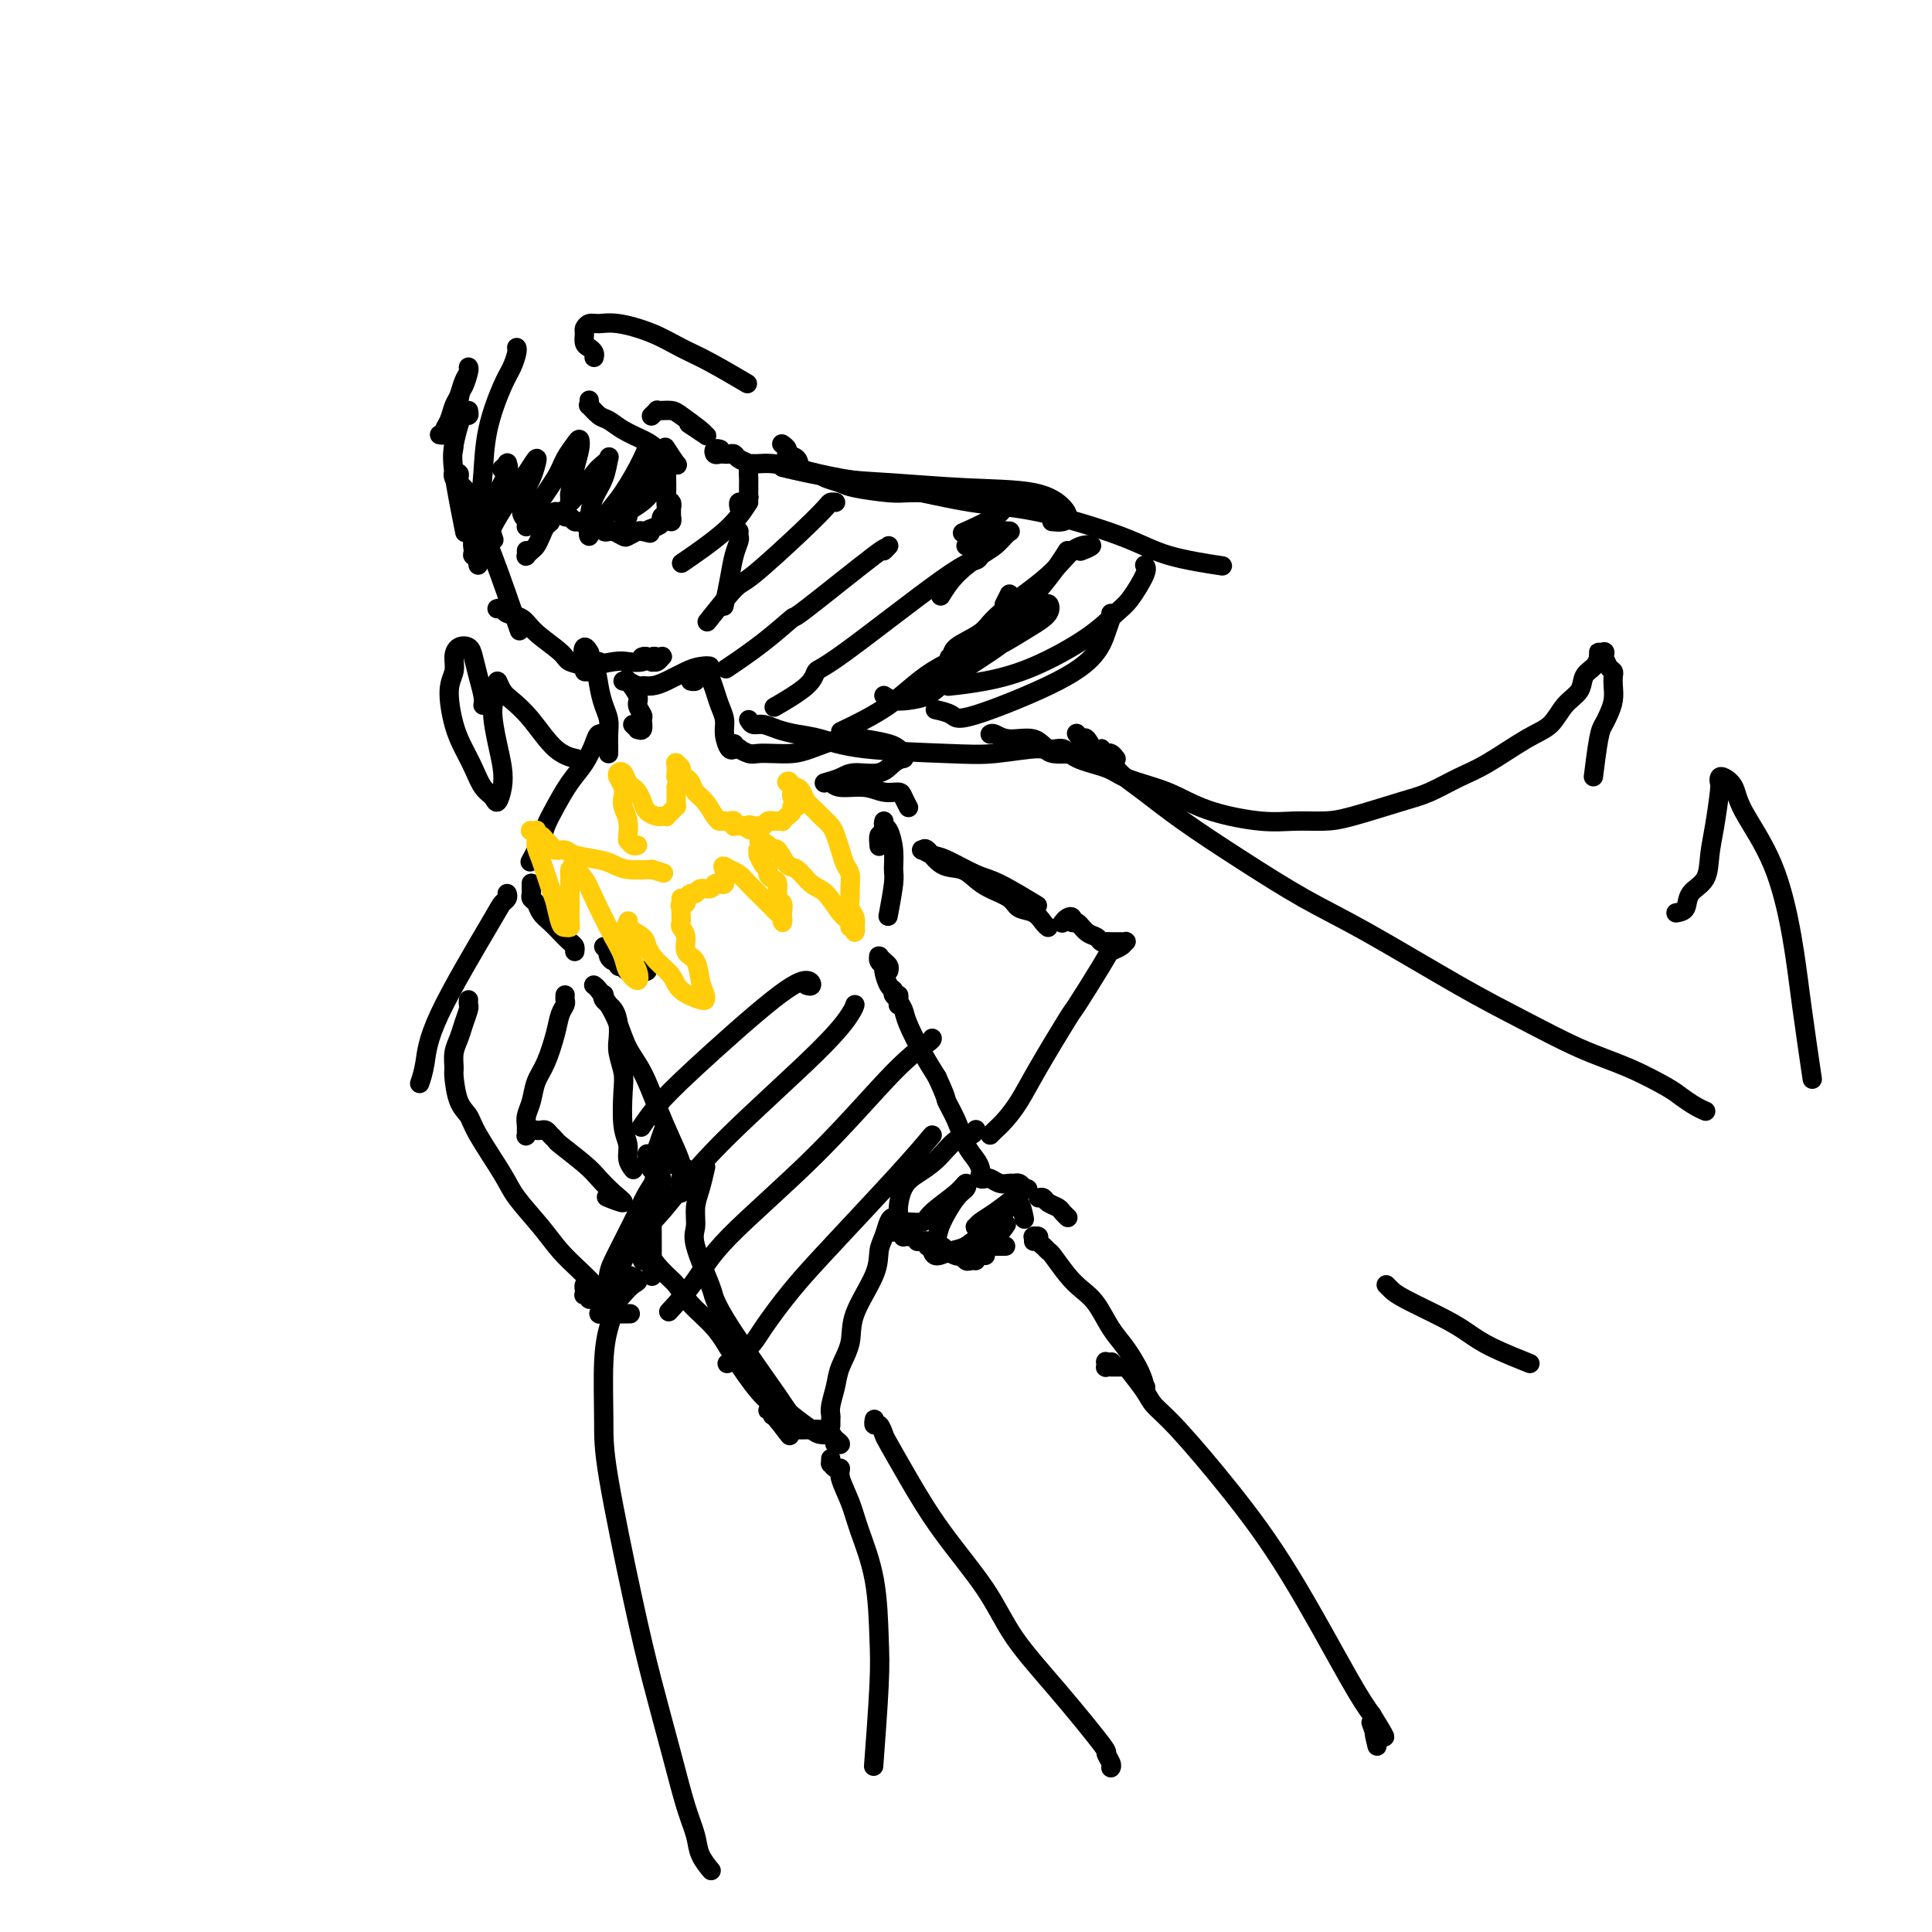 <svg viewBox='0 0 400 400' version='1.1' xmlns='http://www.w3.org/2000/svg' xmlns:xlink='http://www.w3.org/1999/xlink'><g fill='none' stroke='#000000' stroke-width='4' stroke-linecap='round' stroke-linejoin='round'><path d='M125,152c-0.561,-0.009 -1.122,-0.018 -1,0c0.122,0.018 0.928,0.065 1,0c0.072,-0.065 -0.589,-0.240 -1,0c-0.411,0.240 -0.572,0.897 -1,2c-0.428,1.103 -1.122,2.653 -2,4c-0.878,1.347 -1.942,2.491 -3,4c-1.058,1.509 -2.112,3.382 -3,5c-0.888,1.618 -1.609,2.980 -2,4c-0.391,1.020 -0.451,1.698 -1,3c-0.549,1.302 -1.585,3.229 -2,4c-0.415,0.771 -0.207,0.385 0,0'/><path d='M110,183c-0.000,-0.120 -0.001,-0.239 0,0c0.001,0.239 0.003,0.837 0,1c-0.003,0.163 -0.013,-0.108 0,0c0.013,0.108 0.048,0.595 0,1c-0.048,0.405 -0.179,0.727 0,1c0.179,0.273 0.667,0.497 1,1c0.333,0.503 0.510,1.286 1,2c0.490,0.714 1.294,1.358 2,2c0.706,0.642 1.313,1.283 2,2c0.687,0.717 1.452,1.512 2,2c0.548,0.488 0.878,0.670 1,1c0.122,0.330 0.035,0.809 0,1c-0.035,0.191 -0.017,0.096 0,0'/><path d='M123,204c-0.066,-0.046 -0.132,-0.092 0,0c0.132,0.092 0.461,0.321 1,1c0.539,0.679 1.288,1.806 2,3c0.712,1.194 1.387,2.454 2,4c0.613,1.546 1.163,3.379 2,5c0.837,1.621 1.962,3.028 3,5c1.038,1.972 1.991,4.507 3,7c1.009,2.493 2.074,4.945 3,7c0.926,2.055 1.712,3.714 2,5c0.288,1.286 0.077,2.200 0,3c-0.077,0.800 -0.021,1.484 0,2c0.021,0.516 0.006,0.862 0,1c-0.006,0.138 -0.003,0.069 0,0'/><path d='M136,246c-0.116,-0.461 -0.231,-0.922 0,-1c0.231,-0.078 0.809,0.228 1,0c0.191,-0.228 -0.003,-0.991 0,-1c0.003,-0.009 0.204,0.735 0,1c-0.204,0.265 -0.813,0.052 -1,0c-0.187,-0.052 0.050,0.056 0,1c-0.050,0.944 -0.385,2.725 -1,4c-0.615,1.275 -1.509,2.043 -2,3c-0.491,0.957 -0.580,2.101 -1,3c-0.420,0.899 -1.170,1.551 -2,3c-0.830,1.449 -1.739,3.695 -2,5c-0.261,1.305 0.126,1.669 0,2c-0.126,0.331 -0.765,0.627 -1,1c-0.235,0.373 -0.067,0.821 0,1c0.067,0.179 0.034,0.090 0,0'/><path d='M133,261c0.003,-0.340 0.005,-0.680 0,-1c-0.005,-0.320 -0.018,-0.621 0,-1c0.018,-0.379 0.066,-0.835 0,-1c-0.066,-0.165 -0.247,-0.040 0,0c0.247,0.040 0.921,-0.006 1,0c0.079,0.006 -0.436,0.065 0,1c0.436,0.935 1.823,2.746 3,4c1.177,1.254 2.146,1.950 3,3c0.854,1.050 1.594,2.455 3,4c1.406,1.545 3.477,3.229 5,5c1.523,1.771 2.499,3.628 4,6c1.501,2.372 3.528,5.259 5,7c1.472,1.741 2.391,2.337 3,3c0.609,0.663 0.909,1.393 1,2c0.091,0.607 -0.029,1.092 0,1c0.029,-0.092 0.205,-0.761 0,-1c-0.205,-0.239 -0.792,-0.050 -1,0c-0.208,0.050 -0.038,-0.040 0,0c0.038,0.040 -0.056,0.211 0,0c0.056,-0.211 0.263,-0.804 0,-1c-0.263,-0.196 -0.995,0.004 -1,0c-0.005,-0.004 0.717,-0.211 1,0c0.283,0.211 0.127,0.840 0,1c-0.127,0.160 -0.227,-0.149 0,0c0.227,0.149 0.779,0.757 1,1c0.221,0.243 0.110,0.122 0,0'/><path d='M161,294c4.498,5.812 1.744,2.342 1,1c-0.744,-1.342 0.521,-0.556 1,0c0.479,0.556 0.172,0.881 0,1c-0.172,0.119 -0.208,0.031 0,0c0.208,-0.031 0.661,-0.005 1,0c0.339,0.005 0.562,-0.010 1,0c0.438,0.010 1.089,0.045 2,0c0.911,-0.045 2.083,-0.170 3,0c0.917,0.170 1.580,0.634 2,1c0.420,0.366 0.597,0.634 1,1c0.403,0.366 1.032,0.829 1,1c-0.032,0.171 -0.723,0.049 -1,0c-0.277,-0.049 -0.138,-0.024 0,0'/><path d='M172,295c0.002,0.092 0.004,0.184 0,0c-0.004,-0.184 -0.013,-0.645 0,-1c0.013,-0.355 0.050,-0.603 0,-1c-0.050,-0.397 -0.185,-0.941 0,-2c0.185,-1.059 0.691,-2.631 1,-4c0.309,-1.369 0.422,-2.533 1,-4c0.578,-1.467 1.622,-3.235 2,-5c0.378,-1.765 0.090,-3.527 1,-6c0.910,-2.473 3.017,-5.658 4,-8c0.983,-2.342 0.842,-3.843 1,-5c0.158,-1.157 0.617,-1.971 1,-3c0.383,-1.029 0.691,-2.273 1,-3c0.309,-0.727 0.620,-0.938 1,-1c0.380,-0.062 0.830,0.026 1,0c0.170,-0.026 0.060,-0.165 0,0c-0.060,0.165 -0.070,0.632 0,1c0.070,0.368 0.219,0.635 0,1c-0.219,0.365 -0.806,0.829 -1,1c-0.194,0.171 0.005,0.050 0,0c-0.005,-0.050 -0.213,-0.027 0,0c0.213,0.027 0.846,0.060 1,0c0.154,-0.060 -0.170,-0.212 0,0c0.170,0.212 0.833,0.789 1,1c0.167,0.211 -0.161,0.057 0,0c0.161,-0.057 0.813,-0.015 1,0c0.187,0.015 -0.089,0.004 0,0c0.089,-0.004 0.545,-0.002 1,0'/><path d='M189,256c1.012,0.692 1.041,0.921 1,1c-0.041,0.079 -0.150,0.007 0,0c0.150,-0.007 0.561,0.051 1,0c0.439,-0.051 0.905,-0.209 1,0c0.095,0.209 -0.182,0.787 0,1c0.182,0.213 0.824,0.061 1,0c0.176,-0.061 -0.112,-0.032 0,0c0.112,0.032 0.625,0.065 1,0c0.375,-0.065 0.611,-0.229 1,0c0.389,0.229 0.930,0.850 1,1c0.070,0.150 -0.332,-0.170 0,0c0.332,0.170 1.399,0.830 2,1c0.601,0.170 0.736,-0.151 1,0c0.264,0.151 0.659,0.772 1,1c0.341,0.228 0.630,0.061 1,0c0.370,-0.061 0.820,-0.018 1,0c0.180,0.018 0.090,0.009 0,0'/><path d='M203,259c0.030,0.113 0.060,0.226 0,0c-0.060,-0.226 -0.209,-0.793 0,-1c0.209,-0.207 0.776,-0.056 1,0c0.224,0.056 0.106,0.015 0,0c-0.106,-0.015 -0.200,-0.004 0,0c0.200,0.004 0.693,0.001 1,0c0.307,-0.001 0.429,-0.000 1,0c0.571,0.000 1.592,0.000 2,0c0.408,-0.000 0.204,-0.000 0,0'/><path d='M125,206c0.053,-0.072 0.105,-0.143 0,0c-0.105,0.143 -0.369,0.501 0,1c0.369,0.499 1.371,1.137 2,2c0.629,0.863 0.887,1.949 1,3c0.113,1.051 0.082,2.066 0,3c-0.082,0.934 -0.214,1.786 0,3c0.214,1.214 0.774,2.790 1,4c0.226,1.210 0.117,2.055 0,4c-0.117,1.945 -0.241,4.991 0,7c0.241,2.009 0.848,2.982 1,4c0.152,1.018 -0.151,2.082 0,3c0.151,0.918 0.758,1.691 1,2c0.242,0.309 0.121,0.155 0,0'/><path d='M134,239c-0.008,-0.091 -0.016,-0.182 0,0c0.016,0.182 0.057,0.637 0,1c-0.057,0.363 -0.214,0.635 0,1c0.214,0.365 0.797,0.822 1,1c0.203,0.178 0.027,0.078 0,0c-0.027,-0.078 0.096,-0.134 0,0c-0.096,0.134 -0.410,0.459 0,-1c0.410,-1.459 1.546,-4.703 2,-6c0.454,-1.297 0.227,-0.649 0,0'/><path d='M125,196c0.416,0.444 0.832,0.889 1,1c0.168,0.111 0.087,-0.111 0,0c-0.087,0.111 -0.180,0.555 0,1c0.180,0.445 0.633,0.890 1,1c0.367,0.110 0.649,-0.114 1,0c0.351,0.114 0.772,0.568 1,1c0.228,0.432 0.262,0.844 1,1c0.738,0.156 2.180,0.058 3,0c0.820,-0.058 1.018,-0.075 1,0c-0.018,0.075 -0.254,0.244 -1,0c-0.746,-0.244 -2.004,-0.900 -3,-1c-0.996,-0.100 -1.730,0.358 -2,0c-0.270,-0.358 -0.077,-1.531 0,-2c0.077,-0.469 0.039,-0.235 0,0'/><path d='M183,173c-0.422,-0.222 -0.844,-0.444 -1,0c-0.156,0.444 -0.044,1.556 0,2c0.044,0.444 0.022,0.222 0,0'/><path d='M183,170c-0.082,0.401 -0.165,0.803 0,1c0.165,0.197 0.576,0.191 1,1c0.424,0.809 0.859,2.435 1,4c0.141,1.565 -0.014,3.069 0,4c0.014,0.931 0.196,1.289 0,3c-0.196,1.711 -0.770,4.775 -1,6c-0.230,1.225 -0.115,0.613 0,0'/><path d='M184,201c0.083,-0.340 0.166,-0.680 0,-1c-0.166,-0.320 -0.581,-0.619 -1,-1c-0.419,-0.381 -0.840,-0.845 -1,-1c-0.160,-0.155 -0.058,-0.002 0,0c0.058,0.002 0.071,-0.147 0,0c-0.071,0.147 -0.225,0.588 0,1c0.225,0.412 0.830,0.793 1,1c0.170,0.207 -0.094,0.240 0,1c0.094,0.760 0.547,2.246 1,3c0.453,0.754 0.906,0.776 1,1c0.094,0.224 -0.171,0.649 0,1c0.171,0.351 0.778,0.627 1,1c0.222,0.373 0.061,0.842 0,1c-0.061,0.158 -0.020,0.005 0,0c0.020,-0.005 0.020,0.137 0,0c-0.020,-0.137 -0.059,-0.555 0,-1c0.059,-0.445 0.216,-0.919 0,-1c-0.216,-0.081 -0.805,0.229 -1,0c-0.195,-0.229 0.004,-0.998 0,-1c-0.004,-0.002 -0.210,0.762 0,1c0.210,0.238 0.836,-0.051 1,0c0.164,0.051 -0.133,0.442 0,1c0.133,0.558 0.695,1.284 1,2c0.305,0.716 0.351,1.424 1,3c0.649,1.576 1.900,4.022 3,6c1.100,1.978 2.050,3.489 3,5'/><path d='M194,223c2.213,4.827 1.746,4.396 2,5c0.254,0.604 1.231,2.243 2,4c0.769,1.757 1.331,3.633 2,5c0.669,1.367 1.446,2.227 2,3c0.554,0.773 0.884,1.461 1,2c0.116,0.539 0.016,0.929 0,1c-0.016,0.071 0.050,-0.178 0,0c-0.050,0.178 -0.218,0.784 0,1c0.218,0.216 0.822,0.044 1,0c0.178,-0.044 -0.068,0.041 0,0c0.068,-0.041 0.452,-0.208 1,0c0.548,0.208 1.260,0.791 2,1c0.740,0.209 1.508,0.046 2,0c0.492,-0.046 0.709,0.026 1,0c0.291,-0.026 0.654,-0.150 1,0c0.346,0.150 0.673,0.575 1,1'/><path d='M212,246c1.451,0.409 0.578,-0.070 0,0c-0.578,0.070 -0.863,0.688 -1,1c-0.137,0.312 -0.128,0.318 -1,1c-0.872,0.682 -2.624,2.041 -4,3c-1.376,0.959 -2.374,1.519 -3,2c-0.626,0.481 -0.880,0.883 -1,1c-0.120,0.117 -0.106,-0.052 0,0c0.106,0.052 0.305,0.326 1,0c0.695,-0.326 1.885,-1.253 3,-2c1.115,-0.747 2.155,-1.314 3,-2c0.845,-0.686 1.497,-1.492 2,-1c0.503,0.492 0.858,2.284 1,3c0.142,0.716 0.071,0.358 0,0'/><path d='M136,243c-0.050,0.492 -0.100,0.984 0,1c0.100,0.016 0.350,-0.446 0,0c-0.350,0.446 -1.299,1.798 -2,3c-0.701,1.202 -1.155,2.252 -2,4c-0.845,1.748 -2.083,4.192 -3,6c-0.917,1.808 -1.514,2.979 -2,4c-0.486,1.021 -0.862,1.890 -1,3c-0.138,1.110 -0.040,2.460 0,3c0.040,0.540 0.020,0.270 0,0'/><path d='M202,234c0.048,-0.110 0.095,-0.220 0,0c-0.095,0.220 -0.333,0.770 -1,1c-0.667,0.230 -1.763,0.141 -3,1c-1.237,0.859 -2.615,2.665 -4,4c-1.385,1.335 -2.777,2.200 -4,3c-1.223,0.800 -2.279,1.536 -3,3c-0.721,1.464 -1.108,3.656 -1,5c0.108,1.344 0.711,1.839 1,2c0.289,0.161 0.263,-0.014 1,0c0.737,0.014 2.237,0.217 3,0c0.763,-0.217 0.788,-0.854 2,-2c1.212,-1.146 3.610,-2.802 5,-4c1.390,-1.198 1.771,-1.937 2,-2c0.229,-0.063 0.306,0.550 0,1c-0.306,0.450 -0.997,0.736 -2,2c-1.003,1.264 -2.320,3.506 -3,5c-0.680,1.494 -0.723,2.239 -1,3c-0.277,0.761 -0.787,1.537 -1,2c-0.213,0.463 -0.127,0.613 0,1c0.127,0.387 0.297,1.010 1,1c0.703,-0.010 1.940,-0.655 3,-1c1.060,-0.345 1.944,-0.391 3,-1c1.056,-0.609 2.283,-1.780 3,-2c0.717,-0.220 0.924,0.512 1,1c0.076,0.488 0.021,0.734 0,1c-0.021,0.266 -0.009,0.554 0,1c0.009,0.446 0.013,1.050 0,1c-0.013,-0.050 -0.045,-0.756 0,-1c0.045,-0.244 0.166,-0.027 1,-1c0.834,-0.973 2.381,-3.135 3,-4c0.619,-0.865 0.309,-0.432 0,0'/><path d='M205,235c0.267,-0.282 0.535,-0.564 1,-1c0.465,-0.436 1.129,-1.028 2,-2c0.871,-0.972 1.949,-2.326 3,-4c1.051,-1.674 2.073,-3.667 4,-7c1.927,-3.333 4.758,-8.006 6,-10c1.242,-1.994 0.897,-1.309 2,-3c1.103,-1.691 3.656,-5.760 5,-8c1.344,-2.240 1.481,-2.653 2,-3c0.519,-0.347 1.422,-0.629 2,-1c0.578,-0.371 0.831,-0.832 1,-1c0.169,-0.168 0.252,-0.045 0,0c-0.252,0.045 -0.841,0.012 -1,0c-0.159,-0.012 0.112,-0.002 0,0c-0.112,0.002 -0.607,-0.003 -1,0c-0.393,0.003 -0.686,0.013 -1,0c-0.314,-0.013 -0.651,-0.050 -1,0c-0.349,0.050 -0.710,0.186 -1,0c-0.290,-0.186 -0.508,-0.694 -1,-1c-0.492,-0.306 -1.259,-0.409 -2,-1c-0.741,-0.591 -1.456,-1.671 -2,-2c-0.544,-0.329 -0.916,0.094 -1,0c-0.084,-0.094 0.122,-0.706 0,-1c-0.122,-0.294 -0.571,-0.272 -1,0c-0.429,0.272 -0.837,0.792 -1,1c-0.163,0.208 -0.082,0.104 0,0'/><path d='M217,192c-0.278,-0.214 -0.556,-0.427 -1,-1c-0.444,-0.573 -1.052,-1.504 -2,-2c-0.948,-0.496 -2.234,-0.557 -3,-1c-0.766,-0.443 -1.013,-1.268 -2,-2c-0.987,-0.732 -2.716,-1.370 -4,-2c-1.284,-0.630 -2.123,-1.251 -3,-2c-0.877,-0.749 -1.792,-1.627 -3,-2c-1.208,-0.373 -2.710,-0.240 -4,-1c-1.290,-0.760 -2.368,-2.413 -3,-3c-0.632,-0.587 -0.819,-0.108 -1,0c-0.181,0.108 -0.356,-0.153 0,0c0.356,0.153 1.242,0.721 2,1c0.758,0.279 1.388,0.268 3,1c1.612,0.732 4.205,2.207 6,3c1.795,0.793 2.791,0.906 5,2c2.209,1.094 5.631,3.170 7,4c1.369,0.830 0.684,0.415 0,0'/><path d='M117,206c-0.026,0.349 -0.051,0.698 0,1c0.051,0.302 0.179,0.558 0,1c-0.179,0.442 -0.663,1.069 -1,2c-0.337,0.931 -0.525,2.164 -1,4c-0.475,1.836 -1.238,4.274 -2,6c-0.762,1.726 -1.525,2.738 -2,4c-0.475,1.262 -0.663,2.772 -1,4c-0.337,1.228 -0.823,2.172 -1,3c-0.177,0.828 -0.044,1.539 0,2c0.044,0.461 0.001,0.674 0,1c-0.001,0.326 0.041,0.767 0,1c-0.041,0.233 -0.166,0.258 0,0c0.166,-0.258 0.621,-0.798 1,-1c0.379,-0.202 0.680,-0.064 1,0c0.320,0.064 0.660,0.056 1,0c0.340,-0.056 0.682,-0.160 1,0c0.318,0.160 0.612,0.584 1,1c0.388,0.416 0.869,0.824 1,1c0.131,0.176 -0.088,0.118 1,1c1.088,0.882 3.482,2.702 5,4c1.518,1.298 2.161,2.074 3,3c0.839,0.926 1.874,2.001 3,3c1.126,0.999 2.342,1.923 2,2c-0.342,0.077 -2.240,-0.692 -3,-1c-0.760,-0.308 -0.380,-0.154 0,0'/><path d='M105,185c0.098,0.334 0.195,0.668 0,1c-0.195,0.332 -0.683,0.660 -1,1c-0.317,0.340 -0.463,0.690 -3,5c-2.537,4.310 -7.463,12.578 -10,18c-2.537,5.422 -2.683,7.998 -3,10c-0.317,2.002 -0.805,3.429 -1,4c-0.195,0.571 -0.098,0.285 0,0'/><path d='M97,207c-0.024,0.381 -0.049,0.762 0,1c0.049,0.238 0.171,0.333 0,1c-0.171,0.667 -0.635,1.905 -1,3c-0.365,1.095 -0.632,2.047 -1,3c-0.368,0.953 -0.838,1.907 -1,3c-0.162,1.093 -0.016,2.325 0,3c0.016,0.675 -0.098,0.792 0,2c0.098,1.208 0.408,3.507 1,5c0.592,1.493 1.467,2.180 2,3c0.533,0.820 0.725,1.772 2,4c1.275,2.228 3.632,5.730 5,8c1.368,2.270 1.745,3.307 3,5c1.255,1.693 3.386,4.041 5,6c1.614,1.959 2.710,3.530 4,5c1.290,1.470 2.773,2.841 4,4c1.227,1.159 2.199,2.107 3,3c0.801,0.893 1.430,1.732 2,2c0.570,0.268 1.081,-0.033 1,0c-0.081,0.033 -0.754,0.401 -1,0c-0.246,-0.401 -0.066,-1.571 0,-2c0.066,-0.429 0.018,-0.115 0,0c-0.018,0.115 -0.005,0.033 0,0c0.005,-0.033 0.003,-0.016 0,0'/><path d='M122,266c-0.423,-0.121 -0.847,-0.242 -1,0c-0.153,0.242 -0.037,0.848 0,1c0.037,0.152 -0.005,-0.151 0,0c0.005,0.151 0.058,0.756 0,1c-0.058,0.244 -0.226,0.128 0,0c0.226,-0.128 0.845,-0.269 1,0c0.155,0.269 -0.154,0.948 0,1c0.154,0.052 0.772,-0.525 1,-1c0.228,-0.475 0.065,-0.850 0,-1c-0.065,-0.150 -0.033,-0.075 0,0'/><path d='M127,263c0.450,0.032 0.899,0.064 1,0c0.101,-0.064 -0.147,-0.225 0,0c0.147,0.225 0.688,0.837 1,1c0.312,0.163 0.393,-0.121 1,0c0.607,0.121 1.740,0.648 2,1c0.260,0.352 -0.352,0.529 -1,1c-0.648,0.471 -1.333,1.237 -2,2c-0.667,0.763 -1.317,1.525 -2,2c-0.683,0.475 -1.398,0.663 -2,1c-0.602,0.337 -1.092,0.822 -1,1c0.092,0.178 0.767,0.048 1,0c0.233,-0.048 0.024,-0.013 1,0c0.976,0.013 3.136,0.004 4,0c0.864,-0.004 0.432,-0.002 0,0'/><path d='M131,150c0.454,0.438 0.907,0.875 1,1c0.093,0.125 -0.176,-0.064 0,0c0.176,0.064 0.795,0.380 1,0c0.205,-0.380 -0.005,-1.458 0,-2c0.005,-0.542 0.225,-0.549 0,-1c-0.225,-0.451 -0.895,-1.348 -1,-2c-0.105,-0.652 0.356,-1.060 0,-2c-0.356,-0.940 -1.530,-2.411 -2,-3c-0.470,-0.589 -0.235,-0.294 0,0'/><path d='M129,141c0.478,0.031 0.957,0.061 1,0c0.043,-0.061 -0.348,-0.215 0,0c0.348,0.215 1.437,0.797 2,1c0.563,0.203 0.601,0.026 1,0c0.399,-0.026 1.160,0.097 2,0c0.840,-0.097 1.760,-0.415 3,-1c1.240,-0.585 2.801,-1.436 4,-2c1.199,-0.564 2.035,-0.841 3,-1c0.965,-0.159 2.059,-0.200 2,0c-0.059,0.200 -1.270,0.642 -2,1c-0.730,0.358 -0.979,0.632 -1,1c-0.021,0.368 0.187,0.830 0,1c-0.187,0.170 -0.768,0.049 -1,0c-0.232,-0.049 -0.116,-0.024 0,0'/><path d='M147,139c-0.091,0.154 -0.183,0.309 0,1c0.183,0.691 0.640,1.920 1,3c0.360,1.080 0.622,2.013 1,3c0.378,0.987 0.872,2.030 1,3c0.128,0.970 -0.110,1.868 0,3c0.110,1.132 0.568,2.497 1,3c0.432,0.503 0.838,0.144 1,0c0.162,-0.144 0.081,-0.072 0,0'/><path d='M152,154c-0.126,0.415 -0.253,0.829 0,1c0.253,0.171 0.885,0.098 1,0c0.115,-0.098 -0.286,-0.222 0,0c0.286,0.222 1.260,0.790 2,1c0.740,0.210 1.247,0.063 2,0c0.753,-0.063 1.753,-0.042 3,0c1.247,0.042 2.740,0.105 4,0c1.260,-0.105 2.288,-0.379 4,-1c1.712,-0.621 4.109,-1.589 6,-2c1.891,-0.411 3.277,-0.264 5,0c1.723,0.264 3.784,0.645 5,1c1.216,0.355 1.588,0.685 2,1c0.412,0.315 0.864,0.614 1,1c0.136,0.386 -0.043,0.859 0,1c0.043,0.141 0.308,-0.051 0,0c-0.308,0.051 -1.190,0.343 -2,1c-0.810,0.657 -1.549,1.679 -3,2c-1.451,0.321 -3.615,-0.059 -5,0c-1.385,0.059 -1.989,0.556 -3,1c-1.011,0.444 -2.427,0.836 -3,1c-0.573,0.164 -0.303,0.100 0,0c0.303,-0.100 0.638,-0.238 1,0c0.362,0.238 0.751,0.850 2,1c1.249,0.150 3.358,-0.163 5,0c1.642,0.163 2.819,0.800 4,1c1.181,0.200 2.368,-0.039 3,0c0.632,0.039 0.709,0.357 1,1c0.291,0.643 0.798,1.612 1,2c0.202,0.388 0.101,0.194 0,0'/><path d='M126,156c0.000,-0.011 0.001,-0.022 0,0c-0.001,0.022 -0.003,0.078 0,0c0.003,-0.078 0.012,-0.291 0,-1c-0.012,-0.709 -0.043,-1.913 0,-3c0.043,-1.087 0.162,-2.058 0,-3c-0.162,-0.942 -0.605,-1.854 -1,-3c-0.395,-1.146 -0.743,-2.524 -1,-4c-0.257,-1.476 -0.422,-3.050 -1,-4c-0.578,-0.950 -1.567,-1.275 -2,-2c-0.433,-0.725 -0.309,-1.849 0,-2c0.309,-0.151 0.803,0.671 1,1c0.197,0.329 0.099,0.164 0,0'/><path d='M123,137c0.417,0.000 0.833,0.000 1,0c0.167,0.000 0.083,0.000 0,0'/><path d='M133,136c-0.081,0.031 -0.163,0.062 0,0c0.163,-0.062 0.569,-0.216 1,0c0.431,0.216 0.887,0.804 1,1c0.113,0.196 -0.116,0.000 0,0c0.116,-0.000 0.579,0.195 1,0c0.421,-0.195 0.801,-0.781 1,-1c0.199,-0.219 0.215,-0.073 0,0c-0.215,0.073 -0.663,0.071 -1,0c-0.337,-0.071 -0.564,-0.211 -1,0c-0.436,0.211 -1.081,0.775 -2,1c-0.919,0.225 -2.112,0.112 -3,0c-0.888,-0.112 -1.470,-0.222 -3,0c-1.530,0.222 -4.009,0.778 -5,1c-0.991,0.222 -0.496,0.111 0,0'/><path d='M122,139c0.136,-0.025 0.272,-0.049 0,0c-0.272,0.049 -0.951,0.173 -1,0c-0.049,-0.173 0.532,-0.642 0,-1c-0.532,-0.358 -2.178,-0.607 -3,-1c-0.822,-0.393 -0.822,-0.932 -2,-2c-1.178,-1.068 -3.535,-2.664 -5,-4c-1.465,-1.336 -2.039,-2.410 -3,-3c-0.961,-0.590 -2.310,-0.694 -3,-1c-0.690,-0.306 -0.721,-0.814 -1,-1c-0.279,-0.186 -0.806,-0.050 -1,0c-0.194,0.050 -0.055,0.014 0,0c0.055,-0.014 0.028,-0.007 0,0'/><path d='M99,117c-0.054,-0.169 -0.108,-0.338 0,-1c0.108,-0.662 0.379,-1.816 0,-3c-0.379,-1.184 -1.409,-2.398 -2,-4c-0.591,-1.602 -0.743,-3.593 -1,-5c-0.257,-1.407 -0.619,-2.231 -1,-3c-0.381,-0.769 -0.782,-1.484 -1,-2c-0.218,-0.516 -0.254,-0.831 0,-1c0.254,-0.169 0.799,-0.190 1,0c0.201,0.190 0.058,0.591 0,1c-0.058,0.409 -0.031,0.827 0,1c0.031,0.173 0.064,0.103 0,0c-0.064,-0.103 -0.227,-0.238 0,0c0.227,0.238 0.845,0.851 1,1c0.155,0.149 -0.151,-0.165 0,0c0.151,0.165 0.761,0.809 1,1c0.239,0.191 0.109,-0.069 0,0c-0.109,0.069 -0.196,0.469 0,1c0.196,0.531 0.677,1.192 1,2c0.323,0.808 0.489,1.763 1,3c0.511,1.237 1.368,2.756 3,7c1.632,4.244 4.038,11.213 5,14c0.962,2.787 0.481,1.394 0,0'/><path d='M172,297c0.196,-0.008 0.393,-0.016 0,0c-0.393,0.016 -1.375,0.057 -2,0c-0.625,-0.057 -0.893,-0.211 -2,-1c-1.107,-0.789 -3.054,-2.212 -4,-3c-0.946,-0.788 -0.892,-0.942 -3,-4c-2.108,-3.058 -6.379,-9.020 -9,-13c-2.621,-3.980 -3.593,-5.979 -4,-7c-0.407,-1.021 -0.250,-1.066 -1,-3c-0.750,-1.934 -2.407,-5.759 -3,-8c-0.593,-2.241 -0.120,-2.899 0,-4c0.120,-1.101 -0.112,-2.646 0,-4c0.112,-1.354 0.569,-2.518 1,-4c0.431,-1.482 0.838,-3.280 1,-4c0.162,-0.720 0.081,-0.360 0,0'/><path d='M142,242c0.092,-0.033 0.183,-0.065 0,0c-0.183,0.065 -0.641,0.228 -1,0c-0.359,-0.228 -0.618,-0.848 -1,-1c-0.382,-0.152 -0.886,0.165 -1,0c-0.114,-0.165 0.162,-0.811 0,-1c-0.162,-0.189 -0.761,0.080 -1,0c-0.239,-0.080 -0.119,-0.510 0,-1c0.119,-0.490 0.238,-1.041 0,-1c-0.238,0.041 -0.834,0.674 -1,1c-0.166,0.326 0.099,0.345 0,1c-0.099,0.655 -0.563,1.946 -1,3c-0.437,1.054 -0.849,1.870 -1,3c-0.151,1.130 -0.041,2.573 0,6c0.041,3.427 0.012,8.836 0,11c-0.012,2.164 -0.006,1.082 0,0'/><path d='M127,272c-0.308,0.788 -0.617,1.577 -1,3c-0.383,1.423 -0.841,3.482 -1,7c-0.159,3.518 -0.020,8.495 0,12c0.020,3.505 -0.080,5.539 1,12c1.080,6.461 3.340,17.351 5,25c1.660,7.649 2.720,12.058 4,17c1.280,4.942 2.781,10.417 4,15c1.219,4.583 2.155,8.272 3,11c0.845,2.728 1.598,4.494 2,6c0.402,1.506 0.455,2.752 1,4c0.545,1.248 1.584,2.500 2,3c0.416,0.500 0.208,0.250 0,0'/><path d='M181,294c0.023,-0.128 0.046,-0.256 0,0c-0.046,0.256 -0.160,0.896 0,1c0.160,0.104 0.593,-0.326 1,0c0.407,0.326 0.786,1.410 1,2c0.214,0.590 0.262,0.688 1,2c0.738,1.312 2.167,3.839 4,7c1.833,3.161 4.072,6.956 7,11c2.928,4.044 6.545,8.336 9,12c2.455,3.664 3.747,6.701 6,10c2.253,3.299 5.465,6.859 9,11c3.535,4.141 7.392,8.861 9,11c1.608,2.139 0.967,1.697 1,2c0.033,0.303 0.740,1.351 1,2c0.260,0.649 0.074,0.900 0,1c-0.074,0.100 -0.037,0.050 0,0'/><path d='M172,303c-0.006,-0.545 -0.011,-1.089 0,-1c0.011,0.089 0.040,0.812 0,1c-0.040,0.188 -0.148,-0.159 0,0c0.148,0.159 0.552,0.825 1,1c0.448,0.175 0.939,-0.140 1,0c0.061,0.140 -0.310,0.734 0,2c0.310,1.266 1.299,3.202 2,5c0.701,1.798 1.112,3.458 2,6c0.888,2.542 2.252,5.966 3,10c0.748,4.034 0.881,8.679 1,12c0.119,3.321 0.224,5.317 0,10c-0.224,4.683 -0.778,12.052 -1,15c-0.222,2.948 -0.111,1.474 0,0'/><path d='M214,257c-0.009,-0.421 -0.017,-0.842 0,-1c0.017,-0.158 0.060,-0.054 0,0c-0.060,0.054 -0.223,0.057 0,0c0.223,-0.057 0.832,-0.172 1,0c0.168,0.172 -0.104,0.633 0,1c0.104,0.367 0.583,0.640 1,1c0.417,0.360 0.772,0.807 1,1c0.228,0.193 0.329,0.130 1,1c0.671,0.870 1.911,2.671 3,4c1.089,1.329 2.025,2.186 3,3c0.975,0.814 1.988,1.585 3,3c1.012,1.415 2.022,3.475 3,5c0.978,1.525 1.924,2.516 3,4c1.076,1.484 2.281,3.462 3,5c0.719,1.538 0.952,2.636 1,3c0.048,0.364 -0.090,-0.005 0,0c0.090,0.005 0.409,0.386 0,0c-0.409,-0.386 -1.545,-1.539 -2,-2c-0.455,-0.461 -0.227,-0.231 0,0'/><path d='M230,282c0.113,-0.008 0.225,-0.016 0,0c-0.225,0.016 -0.788,0.057 -1,0c-0.212,-0.057 -0.072,-0.211 0,0c0.072,0.211 0.076,0.789 0,1c-0.076,0.211 -0.232,0.057 0,0c0.232,-0.057 0.850,-0.015 1,0c0.150,0.015 -0.170,0.004 0,0c0.170,-0.004 0.829,-0.001 1,0c0.171,0.001 -0.147,0.000 0,0c0.147,-0.000 0.758,0.000 1,0c0.242,-0.000 0.113,-0.001 0,0c-0.113,0.001 -0.211,0.006 0,0c0.211,-0.006 0.732,-0.021 1,0c0.268,0.021 0.282,0.077 1,1c0.718,0.923 2.138,2.712 3,4c0.862,1.288 1.164,2.077 2,3c0.836,0.923 2.205,1.982 5,5c2.795,3.018 7.017,7.994 11,13c3.983,5.006 7.726,10.040 12,17c4.274,6.960 9.078,15.846 12,21c2.922,5.154 3.961,6.577 5,8'/><path d='M284,355c4.712,7.615 1.991,3.651 1,3c-0.991,-0.651 -0.252,2.011 0,3c0.252,0.989 0.016,0.306 0,0c-0.016,-0.306 0.188,-0.236 0,-1c-0.188,-0.764 -0.768,-2.361 -1,-3c-0.232,-0.639 -0.116,-0.319 0,0'/><path d='M215,248c0.364,-0.089 0.728,-0.178 1,0c0.272,0.178 0.451,0.622 1,1c0.549,0.378 1.467,0.689 2,1c0.533,0.311 0.682,0.622 1,1c0.318,0.378 0.805,0.822 1,1c0.195,0.178 0.097,0.089 0,0'/><path d='M223,152c-0.096,-0.136 -0.192,-0.273 0,0c0.192,0.273 0.670,0.955 1,1c0.330,0.045 0.510,-0.546 1,0c0.490,0.546 1.290,2.230 2,3c0.710,0.770 1.332,0.625 2,1c0.668,0.375 1.383,1.269 2,2c0.617,0.731 1.137,1.300 2,2c0.863,0.700 2.071,1.531 4,3c1.929,1.469 4.581,3.574 8,6c3.419,2.426 7.606,5.171 12,8c4.394,2.829 8.997,5.740 13,8c4.003,2.260 7.407,3.867 13,7c5.593,3.133 13.375,7.792 19,11c5.625,3.208 9.092,4.967 13,7c3.908,2.033 8.258,4.341 12,6c3.742,1.659 6.877,2.669 10,4c3.123,1.331 6.235,2.984 8,4c1.765,1.016 2.185,1.396 3,2c0.815,0.604 2.027,1.432 3,2c0.973,0.568 1.707,0.877 2,1c0.293,0.123 0.147,0.062 0,0'/><path d='M155,149c0.263,0.446 0.525,0.892 1,1c0.475,0.108 1.162,-0.122 2,0c0.838,0.122 1.829,0.596 3,1c1.171,0.404 2.524,0.736 4,1c1.476,0.264 3.075,0.458 5,1c1.925,0.542 4.174,1.431 9,2c4.826,0.569 12.227,0.818 17,1c4.773,0.182 6.917,0.299 10,0c3.083,-0.299 7.103,-1.013 9,-1c1.897,0.013 1.670,0.753 3,1c1.330,0.247 4.216,-0.001 6,0c1.784,0.001 2.464,0.249 3,0c0.536,-0.249 0.927,-0.995 1,-1c0.073,-0.005 -0.174,0.730 0,1c0.174,0.270 0.768,0.076 1,0c0.232,-0.076 0.101,-0.034 0,0c-0.101,0.034 -0.171,0.061 0,0c0.171,-0.061 0.585,-0.209 1,0c0.415,0.209 0.833,0.774 1,1c0.167,0.226 0.084,0.113 0,0'/><path d='M205,152c0.216,-0.130 0.432,-0.261 1,0c0.568,0.261 1.489,0.913 3,1c1.511,0.087 3.612,-0.391 5,0c1.388,0.391 2.063,1.652 3,2c0.937,0.348 2.137,-0.216 3,0c0.863,0.216 1.390,1.212 3,2c1.610,0.788 4.302,1.369 6,2c1.698,0.631 2.403,1.311 4,2c1.597,0.689 4.088,1.386 6,2c1.912,0.614 3.245,1.146 5,2c1.755,0.854 3.930,2.032 7,3c3.070,0.968 7.034,1.728 10,2c2.966,0.272 4.934,0.058 7,0c2.066,-0.058 4.228,0.042 6,0c1.772,-0.042 3.152,-0.224 6,-1c2.848,-0.776 7.163,-2.144 10,-3c2.837,-0.856 4.195,-1.200 6,-2c1.805,-0.800 4.058,-2.055 6,-3c1.942,-0.945 3.575,-1.579 6,-3c2.425,-1.421 5.643,-3.630 8,-5c2.357,-1.370 3.854,-1.900 5,-3c1.146,-1.100 1.943,-2.770 3,-4c1.057,-1.230 2.374,-2.019 3,-3c0.626,-0.981 0.560,-2.155 1,-3c0.440,-0.845 1.386,-1.360 2,-2c0.614,-0.640 0.896,-1.403 1,-2c0.104,-0.597 0.030,-1.028 0,-1c-0.030,0.028 -0.015,0.514 0,1'/><path d='M331,136c1.785,-2.137 1.249,-0.479 1,0c-0.249,0.479 -0.211,-0.220 0,0c0.211,0.220 0.593,1.360 1,2c0.407,0.640 0.838,0.780 1,1c0.162,0.220 0.054,0.521 0,1c-0.054,0.479 -0.056,1.138 0,2c0.056,0.862 0.169,1.927 0,3c-0.169,1.073 -0.620,2.152 -1,3c-0.380,0.848 -0.690,1.464 -1,2c-0.310,0.536 -0.622,0.990 -1,3c-0.378,2.010 -0.822,5.574 -1,7c-0.178,1.426 -0.089,0.713 0,0'/><path d='M347,189c0.817,-0.143 1.633,-0.285 2,-1c0.367,-0.715 0.284,-2.002 1,-3c0.716,-0.998 2.230,-1.706 3,-3c0.770,-1.294 0.794,-3.173 1,-5c0.206,-1.827 0.593,-3.601 1,-6c0.407,-2.399 0.834,-5.423 1,-7c0.166,-1.577 0.071,-1.708 0,-2c-0.071,-0.292 -0.119,-0.747 0,-1c0.119,-0.253 0.406,-0.306 1,0c0.594,0.306 1.496,0.971 2,2c0.504,1.029 0.612,2.421 2,5c1.388,2.579 4.057,6.343 6,11c1.943,4.657 3.160,10.207 4,15c0.840,4.793 1.303,8.829 2,14c0.697,5.171 1.628,11.477 2,14c0.372,2.523 0.186,1.261 0,0'/><path d='M287,266c0.292,0.298 0.584,0.596 1,1c0.416,0.404 0.957,0.914 3,2c2.043,1.086 5.589,2.747 8,4c2.411,1.253 3.688,2.099 5,3c1.312,0.901 2.661,1.858 5,3c2.339,1.142 5.668,2.469 7,3c1.332,0.531 0.666,0.265 0,0'/></g>
<g fill='none' stroke='#FFCD0A' stroke-width='4' stroke-linecap='round' stroke-linejoin='round'><path d='M132,175c-0.309,0.116 -0.618,0.233 -1,0c-0.382,-0.233 -0.838,-0.814 -1,-1c-0.162,-0.186 -0.030,0.025 0,0c0.030,-0.025 -0.044,-0.286 0,-1c0.044,-0.714 0.204,-1.883 0,-3c-0.204,-1.117 -0.774,-2.183 -1,-3c-0.226,-0.817 -0.110,-1.383 0,-2c0.110,-0.617 0.215,-1.283 0,-2c-0.215,-0.717 -0.748,-1.485 -1,-2c-0.252,-0.515 -0.222,-0.777 0,-1c0.222,-0.223 0.637,-0.408 1,0c0.363,0.408 0.674,1.408 1,2c0.326,0.592 0.669,0.775 1,1c0.331,0.225 0.652,0.491 1,1c0.348,0.509 0.724,1.261 1,2c0.276,0.739 0.451,1.467 1,2c0.549,0.533 1.470,0.872 2,1c0.530,0.128 0.668,0.044 1,0c0.332,-0.044 0.860,-0.050 1,0c0.140,0.050 -0.106,0.154 0,0c0.106,-0.154 0.564,-0.567 1,-1c0.436,-0.433 0.849,-0.885 1,-1c0.151,-0.115 0.041,0.107 0,0c-0.041,-0.107 -0.011,-0.544 0,-1c0.011,-0.456 0.003,-0.930 0,-1c-0.003,-0.070 -0.001,0.266 0,0c0.001,-0.266 0.000,-1.133 0,-2'/><path d='M140,163c0.464,-1.332 0.125,-1.663 0,-2c-0.125,-0.337 -0.034,-0.680 0,-1c0.034,-0.320 0.013,-0.619 0,-1c-0.013,-0.381 -0.018,-0.845 0,-1c0.018,-0.155 0.060,0.000 0,0c-0.060,-0.000 -0.223,-0.156 0,0c0.223,0.156 0.833,0.622 1,1c0.167,0.378 -0.107,0.666 0,1c0.107,0.334 0.596,0.713 1,1c0.404,0.287 0.725,0.483 1,1c0.275,0.517 0.505,1.354 1,2c0.495,0.646 1.256,1.101 2,2c0.744,0.899 1.471,2.241 2,3c0.529,0.759 0.859,0.935 1,1c0.141,0.065 0.093,0.018 0,0c-0.093,-0.018 -0.231,-0.006 0,0c0.231,0.006 0.833,0.005 1,0c0.167,-0.005 -0.100,-0.016 0,0c0.100,0.016 0.566,0.057 1,0c0.434,-0.057 0.837,-0.211 1,0c0.163,0.211 0.085,0.789 0,1c-0.085,0.211 -0.177,0.057 0,0c0.177,-0.057 0.622,-0.016 1,0c0.378,0.016 0.689,0.008 1,0'/><path d='M154,171c2.344,1.701 1.205,0.452 1,0c-0.205,-0.452 0.523,-0.107 1,0c0.477,0.107 0.701,-0.024 1,0c0.299,0.024 0.671,0.203 1,0c0.329,-0.203 0.614,-0.787 1,-1c0.386,-0.213 0.873,-0.056 1,0c0.127,0.056 -0.107,0.012 0,0c0.107,-0.012 0.555,0.008 1,0c0.445,-0.008 0.889,-0.045 1,0c0.111,0.045 -0.110,0.170 0,0c0.110,-0.170 0.551,-0.637 1,-1c0.449,-0.363 0.905,-0.623 1,-1c0.095,-0.377 -0.170,-0.872 0,-1c0.170,-0.128 0.774,0.110 1,0c0.226,-0.110 0.075,-0.569 0,-1c-0.075,-0.431 -0.073,-0.833 0,-1c0.073,-0.167 0.217,-0.100 0,0c-0.217,0.100 -0.794,0.233 -1,0c-0.206,-0.233 -0.041,-0.833 0,-1c0.041,-0.167 -0.041,0.099 0,0c0.041,-0.099 0.207,-0.563 0,-1c-0.207,-0.437 -0.786,-0.849 -1,-1c-0.214,-0.151 -0.061,-0.043 0,0c0.061,0.043 0.031,0.022 0,0'/><path d='M163,162c0.239,-0.859 0.838,0.495 1,1c0.162,0.505 -0.112,0.162 0,0c0.112,-0.162 0.610,-0.143 1,0c0.390,0.143 0.672,0.408 1,1c0.328,0.592 0.704,1.509 1,2c0.296,0.491 0.513,0.557 1,1c0.487,0.443 1.243,1.263 2,2c0.757,0.737 1.513,1.390 2,2c0.487,0.610 0.705,1.178 1,2c0.295,0.822 0.668,1.897 1,3c0.332,1.103 0.624,2.235 1,3c0.376,0.765 0.837,1.163 1,2c0.163,0.837 0.030,2.111 0,3c-0.030,0.889 0.044,1.392 0,2c-0.044,0.608 -0.207,1.322 0,2c0.207,0.678 0.783,1.321 1,2c0.217,0.679 0.074,1.395 0,2c-0.074,0.605 -0.077,1.101 0,1c0.077,-0.101 0.236,-0.797 0,-1c-0.236,-0.203 -0.867,0.088 -1,0c-0.133,-0.088 0.231,-0.557 0,-1c-0.231,-0.443 -1.059,-0.862 -2,-2c-0.941,-1.138 -1.996,-2.996 -3,-4c-1.004,-1.004 -1.956,-1.154 -3,-2c-1.044,-0.846 -2.178,-2.388 -3,-3c-0.822,-0.612 -1.331,-0.294 -2,-1c-0.669,-0.706 -1.499,-2.437 -2,-3c-0.501,-0.563 -0.673,0.041 -1,0c-0.327,-0.041 -0.808,-0.726 -1,-1c-0.192,-0.274 -0.096,-0.137 0,0'/><path d='M159,175c-3.007,-2.403 -1.524,0.088 -1,1c0.524,0.912 0.088,0.243 0,0c-0.088,-0.243 0.173,-0.061 0,0c-0.173,0.061 -0.779,0.000 -1,0c-0.221,-0.000 -0.056,0.059 0,0c0.056,-0.059 0.005,-0.237 0,0c-0.005,0.237 0.036,0.889 0,1c-0.036,0.111 -0.151,-0.321 0,0c0.151,0.321 0.566,1.393 1,2c0.434,0.607 0.886,0.748 1,1c0.114,0.252 -0.109,0.616 0,1c0.109,0.384 0.551,0.789 1,1c0.449,0.211 0.905,0.227 1,1c0.095,0.773 -0.171,2.303 0,3c0.171,0.697 0.779,0.562 1,1c0.221,0.438 0.056,1.449 0,2c-0.056,0.551 -0.003,0.643 0,1c0.003,0.357 -0.043,0.980 0,1c0.043,0.020 0.173,-0.565 0,-1c-0.173,-0.435 -0.651,-0.722 -1,-1c-0.349,-0.278 -0.569,-0.547 -1,-1c-0.431,-0.453 -1.074,-1.091 -2,-2c-0.926,-0.909 -2.134,-2.091 -3,-3c-0.866,-0.909 -1.390,-1.545 -2,-2c-0.610,-0.455 -1.305,-0.727 -2,-1'/><path d='M151,180c-1.928,-1.380 -1.249,-0.331 -1,0c0.249,0.331 0.066,-0.056 0,0c-0.066,0.056 -0.017,0.555 0,1c0.017,0.445 0.002,0.838 0,1c-0.002,0.162 0.010,0.095 0,0c-0.010,-0.095 -0.043,-0.218 0,0c0.043,0.218 0.163,0.775 0,1c-0.163,0.225 -0.607,0.117 -1,0c-0.393,-0.117 -0.735,-0.243 -1,0c-0.265,0.243 -0.453,0.853 -1,1c-0.547,0.147 -1.452,-0.171 -2,0c-0.548,0.171 -0.741,0.830 -1,1c-0.259,0.170 -0.586,-0.151 -1,0c-0.414,0.151 -0.914,0.773 -1,1c-0.086,0.227 0.244,0.060 0,0c-0.244,-0.060 -1.060,-0.013 -1,0c0.060,0.013 0.995,-0.007 1,0c0.005,0.007 -0.922,0.040 -1,0c-0.078,-0.040 0.692,-0.154 1,0c0.308,0.154 0.154,0.577 0,1'/><path d='M142,187c-1.619,1.107 -1.167,0.376 -1,0c0.167,-0.376 0.049,-0.397 0,0c-0.049,0.397 -0.029,1.213 0,2c0.029,0.787 0.067,1.546 0,2c-0.067,0.454 -0.240,0.603 0,1c0.240,0.397 0.891,1.041 1,2c0.109,0.959 -0.325,2.233 0,3c0.325,0.767 1.408,1.028 2,2c0.592,0.972 0.695,2.654 1,4c0.305,1.346 0.814,2.356 1,3c0.186,0.644 0.049,0.924 0,1c-0.049,0.076 -0.008,-0.051 0,0c0.008,0.051 -0.015,0.281 -1,0c-0.985,-0.281 -2.930,-1.072 -4,-2c-1.070,-0.928 -1.265,-1.993 -2,-3c-0.735,-1.007 -2.011,-1.958 -3,-3c-0.989,-1.042 -1.691,-2.177 -2,-3c-0.309,-0.823 -0.226,-1.335 -1,-2c-0.774,-0.665 -2.404,-1.484 -3,-2c-0.596,-0.516 -0.157,-0.731 0,-1c0.157,-0.269 0.031,-0.593 0,0c-0.031,0.593 0.032,2.101 0,3c-0.032,0.899 -0.159,1.188 0,2c0.159,0.812 0.604,2.146 1,3c0.396,0.854 0.741,1.226 1,2c0.259,0.774 0.430,1.950 0,2c-0.430,0.050 -1.462,-1.025 -2,-2c-0.538,-0.975 -0.582,-1.850 -1,-3c-0.418,-1.150 -1.209,-2.575 -2,-4'/><path d='M127,194c-1.586,-2.992 -3.052,-5.974 -4,-8c-0.948,-2.026 -1.378,-3.098 -2,-4c-0.622,-0.902 -1.434,-1.634 -2,-2c-0.566,-0.366 -0.884,-0.365 -1,0c-0.116,0.365 -0.030,1.093 0,2c0.030,0.907 0.005,1.994 0,3c-0.005,1.006 0.010,1.930 0,3c-0.010,1.070 -0.044,2.287 0,3c0.044,0.713 0.168,0.921 0,1c-0.168,0.079 -0.626,0.029 -1,0c-0.374,-0.029 -0.665,-0.038 -1,-1c-0.335,-0.962 -0.716,-2.877 -1,-4c-0.284,-1.123 -0.472,-1.453 -1,-3c-0.528,-1.547 -1.396,-4.309 -2,-6c-0.604,-1.691 -0.943,-2.309 -1,-3c-0.057,-0.691 0.167,-1.454 0,-2c-0.167,-0.546 -0.725,-0.874 -1,-1c-0.275,-0.126 -0.267,-0.049 0,0c0.267,0.049 0.792,0.069 1,0c0.208,-0.069 0.097,-0.226 0,0c-0.097,0.226 -0.182,0.835 0,1c0.182,0.165 0.630,-0.114 1,0c0.370,0.114 0.663,0.622 1,1c0.337,0.378 0.720,0.626 1,1c0.280,0.374 0.459,0.873 1,1c0.541,0.127 1.445,-0.120 2,0c0.555,0.120 0.762,0.607 2,1c1.238,0.393 3.507,0.693 5,1c1.493,0.307 2.210,0.621 3,1c0.790,0.379 1.654,0.823 3,1c1.346,0.177 3.173,0.089 5,0'/><path d='M135,180c4.167,1.333 2.083,0.667 0,0'/></g>
<g fill='none' stroke='#000000' stroke-width='4' stroke-linecap='round' stroke-linejoin='round'><path d='M91,90c0.447,0.074 0.893,0.148 1,0c0.107,-0.148 -0.126,-0.519 0,-1c0.126,-0.481 0.612,-1.074 1,-2c0.388,-0.926 0.678,-2.185 1,-3c0.322,-0.815 0.674,-1.185 1,-2c0.326,-0.815 0.624,-2.074 1,-3c0.376,-0.926 0.830,-1.520 1,-2c0.170,-0.480 0.057,-0.848 0,-1c-0.057,-0.152 -0.057,-0.088 0,0c0.057,0.088 0.173,0.200 0,1c-0.173,0.800 -0.634,2.286 -1,3c-0.366,0.714 -0.637,0.654 -1,3c-0.363,2.346 -0.818,7.099 -1,9c-0.182,1.901 -0.091,0.951 0,0'/><path d='M109,114c0.024,0.397 0.048,0.794 0,1c-0.048,0.206 -0.168,0.220 0,0c0.168,-0.220 0.623,-0.675 1,-1c0.377,-0.325 0.674,-0.521 1,-1c0.326,-0.479 0.680,-1.242 1,-2c0.320,-0.758 0.607,-1.509 1,-2c0.393,-0.491 0.894,-0.720 1,-1c0.106,-0.280 -0.183,-0.612 0,-1c0.183,-0.388 0.837,-0.832 1,-1c0.163,-0.168 -0.164,-0.060 0,0c0.164,0.060 0.818,0.073 1,0c0.182,-0.073 -0.107,-0.231 0,0c0.107,0.231 0.609,0.850 1,1c0.391,0.150 0.672,-0.171 1,0c0.328,0.171 0.704,0.834 1,1c0.296,0.166 0.513,-0.166 1,0c0.487,0.166 1.243,0.828 2,1c0.757,0.172 1.516,-0.147 2,0c0.484,0.147 0.692,0.758 1,1c0.308,0.242 0.716,0.114 1,0c0.284,-0.114 0.443,-0.213 1,0c0.557,0.213 1.510,0.737 2,1c0.490,0.263 0.517,0.263 1,0c0.483,-0.263 1.424,-0.789 2,-1c0.576,-0.211 0.788,-0.105 1,0'/><path d='M133,110c2.753,0.667 1.134,0.334 1,0c-0.134,-0.334 1.217,-0.668 2,-1c0.783,-0.332 0.998,-0.662 1,-1c0.002,-0.338 -0.210,-0.684 0,-1c0.210,-0.316 0.841,-0.604 1,-1c0.159,-0.396 -0.154,-0.902 0,-1c0.154,-0.098 0.773,0.211 1,0c0.227,-0.211 0.060,-0.942 0,-1c-0.060,-0.058 -0.015,0.556 0,1c0.015,0.444 0.000,0.716 0,1c-0.000,0.284 0.014,0.579 0,1c-0.014,0.421 -0.056,0.969 0,1c0.056,0.031 0.211,-0.454 0,-1c-0.211,-0.546 -0.789,-1.154 -1,-2c-0.211,-0.846 -0.056,-1.931 0,-3c0.056,-1.069 0.012,-2.122 0,-3c-0.012,-0.878 0.008,-1.580 0,-2c-0.008,-0.420 -0.044,-0.559 0,-1c0.044,-0.441 0.168,-1.183 0,-1c-0.168,0.183 -0.628,1.292 -1,2c-0.372,0.708 -0.654,1.014 -1,2c-0.346,0.986 -0.754,2.652 -2,4c-1.246,1.348 -3.330,2.380 -4,3c-0.670,0.620 0.075,0.829 0,1c-0.075,0.171 -0.969,0.305 -1,0c-0.031,-0.305 0.801,-1.049 1,-2c0.199,-0.951 -0.235,-2.111 0,-3c0.235,-0.889 1.140,-1.509 2,-3c0.860,-1.491 1.674,-3.855 2,-5c0.326,-1.145 0.163,-1.073 0,-1'/><path d='M134,93c0.593,-1.930 0.074,-0.256 -1,2c-1.074,2.256 -2.705,5.093 -4,7c-1.295,1.907 -2.256,2.883 -3,4c-0.744,1.117 -1.272,2.376 -2,3c-0.728,0.624 -1.657,0.614 -2,1c-0.343,0.386 -0.099,1.168 0,1c0.099,-0.168 0.055,-1.286 0,-2c-0.055,-0.714 -0.119,-1.025 0,-2c0.119,-0.975 0.422,-2.613 1,-4c0.578,-1.387 1.431,-2.524 2,-4c0.569,-1.476 0.854,-3.290 1,-4c0.146,-0.710 0.152,-0.317 0,0c-0.152,0.317 -0.461,0.559 -1,1c-0.539,0.441 -1.307,1.081 -2,2c-0.693,0.919 -1.311,2.117 -2,3c-0.689,0.883 -1.450,1.451 -2,2c-0.550,0.549 -0.890,1.080 -1,1c-0.110,-0.080 0.010,-0.772 0,-1c-0.010,-0.228 -0.148,0.007 0,-1c0.148,-1.007 0.583,-3.256 1,-5c0.417,-1.744 0.816,-2.984 1,-4c0.184,-1.016 0.154,-1.810 0,-2c-0.154,-0.190 -0.433,0.224 -1,1c-0.567,0.776 -1.424,1.915 -2,3c-0.576,1.085 -0.871,2.116 -2,4c-1.129,1.884 -3.092,4.619 -4,6c-0.908,1.381 -0.763,1.406 -1,2c-0.237,0.594 -0.857,1.757 -1,2c-0.143,0.243 0.192,-0.435 0,-1c-0.192,-0.565 -0.912,-1.019 -1,-2c-0.088,-0.981 0.456,-2.491 1,-4'/><path d='M109,102c0.171,-1.604 0.597,-2.114 1,-3c0.403,-0.886 0.781,-2.149 1,-3c0.219,-0.851 0.277,-1.291 0,-1c-0.277,0.291 -0.891,1.312 -2,3c-1.109,1.688 -2.713,4.044 -4,6c-1.287,1.956 -2.255,3.514 -3,5c-0.745,1.486 -1.265,2.902 -2,4c-0.735,1.098 -1.685,1.878 -2,2c-0.315,0.122 0.004,-0.415 0,-1c-0.004,-0.585 -0.331,-1.218 0,-2c0.331,-0.782 1.319,-1.713 2,-3c0.681,-1.287 1.054,-2.930 2,-5c0.946,-2.070 2.463,-4.569 3,-6c0.537,-1.431 0.092,-1.796 0,-2c-0.092,-0.204 0.167,-0.247 0,0c-0.167,0.247 -0.762,0.785 -1,1c-0.238,0.215 -0.119,0.108 0,0'/><path d='M149,93c0.107,0.030 0.214,0.061 0,0c-0.214,-0.061 -0.748,-0.212 -1,0c-0.252,0.212 -0.222,0.788 0,1c0.222,0.212 0.636,0.060 1,0c0.364,-0.060 0.680,-0.027 1,0c0.320,0.027 0.646,0.048 1,0c0.354,-0.048 0.736,-0.163 1,0c0.264,0.163 0.411,0.606 1,1c0.589,0.394 1.622,0.739 2,1c0.378,0.261 0.101,0.438 0,1c-0.101,0.562 -0.026,1.508 0,2c0.026,0.492 0.004,0.528 0,1c-0.004,0.472 0.009,1.379 0,2c-0.009,0.621 -0.041,0.955 0,1c0.041,0.045 0.155,-0.198 0,0c-0.155,0.198 -0.578,0.837 -1,1c-0.422,0.163 -0.845,-0.148 -1,0c-0.155,0.148 -0.044,0.757 0,1c0.044,0.243 0.022,0.122 0,0'/><path d='M153,110c-0.024,0.371 -0.049,0.741 0,1c0.049,0.259 0.171,0.406 0,1c-0.171,0.594 -0.633,1.633 -1,3c-0.367,1.367 -0.637,3.060 -1,5c-0.363,1.940 -0.818,4.126 -1,5c-0.182,0.874 -0.091,0.437 0,0'/><path d='M107,72c-0.020,-0.040 -0.040,-0.079 0,0c0.040,0.079 0.141,0.278 0,1c-0.141,0.722 -0.523,1.967 -1,3c-0.477,1.033 -1.049,1.854 -2,4c-0.951,2.146 -2.283,5.616 -3,9c-0.717,3.384 -0.821,6.680 -1,9c-0.179,2.320 -0.433,3.663 0,6c0.433,2.337 1.552,5.668 2,7c0.448,1.332 0.224,0.666 0,0'/><path d='M97,85c0.090,0.458 0.180,0.915 0,1c-0.180,0.085 -0.629,-0.203 -1,0c-0.371,0.203 -0.663,0.897 -1,2c-0.337,1.103 -0.719,2.615 -1,4c-0.281,1.385 -0.460,2.642 0,6c0.460,3.358 1.560,8.817 2,11c0.440,2.183 0.220,1.092 0,0'/><path d='M122,83c-0.013,-0.128 -0.026,-0.256 0,0c0.026,0.256 0.092,0.898 0,1c-0.092,0.102 -0.341,-0.334 0,0c0.341,0.334 1.273,1.439 2,2c0.727,0.561 1.249,0.579 2,1c0.751,0.421 1.731,1.247 3,2c1.269,0.753 2.825,1.434 4,2c1.175,0.566 1.968,1.016 3,2c1.032,0.984 2.304,2.501 3,3c0.696,0.499 0.815,-0.021 1,0c0.185,0.021 0.434,0.583 0,0c-0.434,-0.583 -1.553,-2.309 -2,-3c-0.447,-0.691 -0.224,-0.345 0,0'/><path d='M135,86c-0.118,0.113 -0.235,0.226 0,0c0.235,-0.226 0.823,-0.792 1,-1c0.177,-0.208 -0.058,-0.059 0,0c0.058,0.059 0.407,0.029 1,0c0.593,-0.029 1.430,-0.058 2,0c0.570,0.058 0.874,0.204 2,1c1.126,0.796 3.075,2.241 4,3c0.925,0.759 0.825,0.832 1,1c0.175,0.168 0.624,0.430 0,0c-0.624,-0.430 -2.321,-1.551 -3,-2c-0.679,-0.449 -0.339,-0.224 0,0'/><path d='M123,74c0.083,-0.325 0.165,-0.650 0,-1c-0.165,-0.350 -0.578,-0.725 -1,-1c-0.422,-0.275 -0.854,-0.452 -1,-1c-0.146,-0.548 -0.005,-1.469 0,-2c0.005,-0.531 -0.124,-0.673 0,-1c0.124,-0.327 0.503,-0.838 1,-1c0.497,-0.162 1.112,0.027 2,0c0.888,-0.027 2.050,-0.269 4,0c1.950,0.269 4.688,1.050 7,2c2.312,0.950 4.197,2.069 6,3c1.803,0.931 3.524,1.674 6,3c2.476,1.326 5.707,3.236 7,4c1.293,0.764 0.646,0.382 0,0'/><path d='M162,92c-0.129,-0.087 -0.258,-0.174 0,0c0.258,0.174 0.902,0.610 1,1c0.098,0.390 -0.351,0.734 0,1c0.351,0.266 1.501,0.452 2,1c0.499,0.548 0.345,1.456 1,2c0.655,0.544 2.118,0.724 3,1c0.882,0.276 1.183,0.648 2,1c0.817,0.352 2.151,0.683 3,1c0.849,0.317 1.214,0.621 3,1c1.786,0.379 4.993,0.834 7,1c2.007,0.166 2.813,0.045 4,0c1.187,-0.045 2.755,-0.012 4,0c1.245,0.012 2.168,0.003 3,0c0.832,-0.003 1.572,-0.001 3,0c1.428,0.001 3.545,0.000 5,0c1.455,-0.000 2.249,0.000 3,0c0.751,-0.000 1.459,-0.001 2,0c0.541,0.001 0.915,0.004 1,0c0.085,-0.004 -0.120,-0.016 0,0c0.120,0.016 0.566,0.060 1,0c0.434,-0.060 0.855,-0.224 1,0c0.145,0.224 0.013,0.835 0,1c-0.013,0.165 0.094,-0.116 0,0c-0.094,0.116 -0.387,0.631 -1,1c-0.613,0.369 -1.546,0.594 -2,1c-0.454,0.406 -0.430,0.994 -2,2c-1.570,1.006 -4.734,2.430 -6,3c-1.266,0.570 -0.633,0.285 0,0'/><path d='M200,113c0.550,-0.340 1.100,-0.679 2,-1c0.900,-0.321 2.151,-0.622 3,-1c0.849,-0.378 1.297,-0.831 2,-1c0.703,-0.169 1.661,-0.053 2,0c0.339,0.053 0.059,0.043 0,0c-0.059,-0.043 0.101,-0.120 0,0c-0.101,0.120 -0.465,0.435 -1,1c-0.535,0.565 -1.240,1.378 -2,2c-0.760,0.622 -1.575,1.053 -3,2c-1.425,0.947 -3.461,2.409 -5,4c-1.539,1.591 -2.583,3.312 -3,4c-0.417,0.688 -0.209,0.344 0,0'/><path d='M209,123c-0.417,0.833 -0.833,1.667 -1,2c-0.167,0.333 -0.083,0.167 0,0'/><path d='M100,146c0.087,-0.498 0.175,-0.996 0,-2c-0.175,-1.004 -0.611,-2.512 -1,-4c-0.389,-1.488 -0.730,-2.954 -1,-4c-0.270,-1.046 -0.469,-1.672 -1,-2c-0.531,-0.328 -1.394,-0.357 -2,0c-0.606,0.357 -0.955,1.099 -1,2c-0.045,0.901 0.215,1.962 0,3c-0.215,1.038 -0.903,2.053 -1,4c-0.097,1.947 0.398,4.825 1,7c0.602,2.175 1.313,3.646 2,5c0.687,1.354 1.351,2.589 2,4c0.649,1.411 1.285,2.997 2,4c0.715,1.003 1.510,1.423 2,2c0.490,0.577 0.677,1.312 1,1c0.323,-0.312 0.784,-1.672 1,-3c0.216,-1.328 0.187,-2.624 0,-4c-0.187,-1.376 -0.531,-2.832 -1,-5c-0.469,-2.168 -1.063,-5.049 -1,-7c0.063,-1.951 0.785,-2.972 1,-4c0.215,-1.028 -0.075,-2.062 0,-2c0.075,0.062 0.514,1.222 1,2c0.486,0.778 1.017,1.175 2,2c0.983,0.825 2.418,2.077 4,4c1.582,1.923 3.310,4.518 5,6c1.690,1.482 3.340,1.852 4,2c0.660,0.148 0.330,0.074 0,0'/><path d='M183,144c0.612,0.405 1.223,0.811 2,1c0.777,0.189 1.718,0.162 3,0c1.282,-0.162 2.903,-0.461 4,-1c1.097,-0.539 1.670,-1.320 4,-3c2.330,-1.680 6.417,-4.259 9,-6c2.583,-1.741 3.662,-2.643 5,-4c1.338,-1.357 2.936,-3.168 4,-4c1.064,-0.832 1.594,-0.687 2,-1c0.406,-0.313 0.688,-1.086 1,-1c0.312,0.086 0.653,1.032 0,2c-0.653,0.968 -2.301,1.960 -4,3c-1.699,1.040 -3.451,2.130 -5,3c-1.549,0.870 -2.896,1.520 -5,2c-2.104,0.480 -4.967,0.788 -6,1c-1.033,0.212 -0.237,0.326 0,0c0.237,-0.326 -0.085,-1.092 1,-2c1.085,-0.908 3.578,-1.960 5,-3c1.422,-1.040 1.774,-2.069 4,-4c2.226,-1.931 6.326,-4.762 9,-7c2.674,-2.238 3.921,-3.881 5,-5c1.079,-1.119 1.990,-1.712 3,-2c1.010,-0.288 2.118,-0.270 2,0c-0.118,0.270 -1.462,0.791 -2,1c-0.538,0.209 -0.269,0.104 0,0'/><path d='M218,108c-0.195,-0.020 -0.390,-0.040 0,0c0.390,0.040 1.364,0.141 2,0c0.636,-0.141 0.933,-0.524 1,-1c0.067,-0.476 -0.097,-1.043 -1,-2c-0.903,-0.957 -2.545,-2.302 -6,-3c-3.455,-0.698 -8.724,-0.748 -14,-1c-5.276,-0.252 -10.558,-0.707 -15,-1c-4.442,-0.293 -8.042,-0.425 -12,-1c-3.958,-0.575 -8.274,-1.593 -10,-2c-1.726,-0.407 -0.863,-0.204 0,0'/><path d='M156,96c0.180,0.017 0.361,0.034 1,0c0.639,-0.034 1.737,-0.118 3,0c1.263,0.118 2.690,0.438 5,1c2.310,0.562 5.501,1.367 9,2c3.499,0.633 7.304,1.093 12,2c4.696,0.907 10.283,2.261 15,3c4.717,0.739 8.565,0.864 14,2c5.435,1.136 12.457,3.284 17,5c4.543,1.716 6.608,3.000 10,4c3.392,1.000 8.112,1.714 10,2c1.888,0.286 0.944,0.143 0,0'/><path d='M237,117c0.278,0.341 0.557,0.682 0,2c-0.557,1.318 -1.948,3.614 -3,5c-1.052,1.386 -1.764,1.864 -3,3c-1.236,1.136 -2.994,2.932 -6,5c-3.006,2.068 -7.259,4.410 -11,6c-3.741,1.590 -6.969,2.428 -10,3c-3.031,0.572 -5.866,0.878 -7,1c-1.134,0.122 -0.567,0.061 0,0'/><path d='M230,127c0.083,0.171 0.166,0.341 0,1c-0.166,0.659 -0.581,1.806 -1,3c-0.419,1.194 -0.841,2.435 -2,4c-1.159,1.565 -3.054,3.452 -8,6c-4.946,2.548 -12.944,5.755 -17,7c-4.056,1.245 -4.169,0.527 -5,0c-0.831,-0.527 -2.380,-0.865 -3,-1c-0.620,-0.135 -0.310,-0.068 0,0'/><path d='M221,114c-1.178,1.879 -2.356,3.758 -5,7c-2.644,3.242 -6.756,7.847 -11,11c-4.244,3.153 -8.622,4.856 -12,7c-3.378,2.144 -5.756,4.731 -9,7c-3.244,2.269 -7.356,4.220 -9,5c-1.644,0.780 -0.822,0.390 0,0'/><path d='M203,115c-0.189,0.397 -0.378,0.793 -1,1c-0.622,0.207 -1.677,0.224 -7,4c-5.323,3.776 -14.912,11.310 -20,15c-5.088,3.690 -5.673,3.535 -6,4c-0.327,0.465 -0.396,1.548 -2,3c-1.604,1.452 -4.744,3.272 -6,4c-1.256,0.728 -0.628,0.364 0,0'/><path d='M184,113c-0.606,0.635 -1.211,1.270 -1,1c0.211,-0.270 1.239,-1.445 -2,1c-3.239,2.445 -10.746,8.509 -14,11c-3.254,2.491 -2.254,1.410 -3,2c-0.746,0.590 -3.239,2.851 -6,5c-2.761,2.149 -5.789,4.185 -7,5c-1.211,0.815 -0.606,0.407 0,0'/><path d='M173,104c-0.386,-0.032 -0.771,-0.063 -1,0c-0.229,0.063 -0.300,0.221 -1,1c-0.700,0.779 -2.027,2.178 -5,5c-2.973,2.822 -7.591,7.066 -10,9c-2.409,1.934 -2.610,1.559 -4,3c-1.390,1.441 -3.969,4.697 -5,6c-1.031,1.303 -0.516,0.651 0,0'/><path d='M155,104c-1.222,1.867 -2.444,3.733 -5,6c-2.556,2.267 -6.444,4.933 -8,6c-1.556,1.067 -0.778,0.533 0,0'/><path d='M193,235c-1.715,2.041 -3.430,4.082 -7,8c-3.570,3.918 -8.996,9.712 -13,14c-4.004,4.288 -6.587,7.069 -9,10c-2.413,2.931 -4.657,6.012 -6,8c-1.343,1.988 -1.785,2.881 -3,4c-1.215,1.119 -3.204,2.462 -4,3c-0.796,0.538 -0.398,0.269 0,0'/><path d='M193,215c-0.005,-0.037 -0.010,-0.073 0,0c0.010,0.073 0.035,0.257 -1,1c-1.035,0.743 -3.129,2.046 -7,6c-3.871,3.954 -9.518,10.560 -16,17c-6.482,6.440 -13.799,12.716 -18,17c-4.201,4.284 -5.285,6.576 -7,9c-1.715,2.424 -4.061,4.978 -5,6c-0.939,1.022 -0.469,0.511 0,0'/><path d='M177,208c-0.103,0.377 -0.207,0.753 -1,2c-0.793,1.247 -2.276,3.364 -7,8c-4.724,4.636 -12.688,11.789 -18,17c-5.312,5.211 -7.970,8.479 -10,11c-2.030,2.521 -3.431,4.294 -5,6c-1.569,1.706 -3.305,3.345 -4,4c-0.695,0.655 -0.347,0.328 0,0'/><path d='M167,204c0.438,0.136 0.876,0.272 1,0c0.124,-0.272 -0.065,-0.951 -1,-1c-0.935,-0.049 -2.615,0.534 -7,4c-4.385,3.466 -11.474,9.816 -16,14c-4.526,4.184 -6.488,6.203 -8,8c-1.512,1.797 -2.575,3.370 -3,4c-0.425,0.630 -0.213,0.315 0,0'/></g>
</svg>